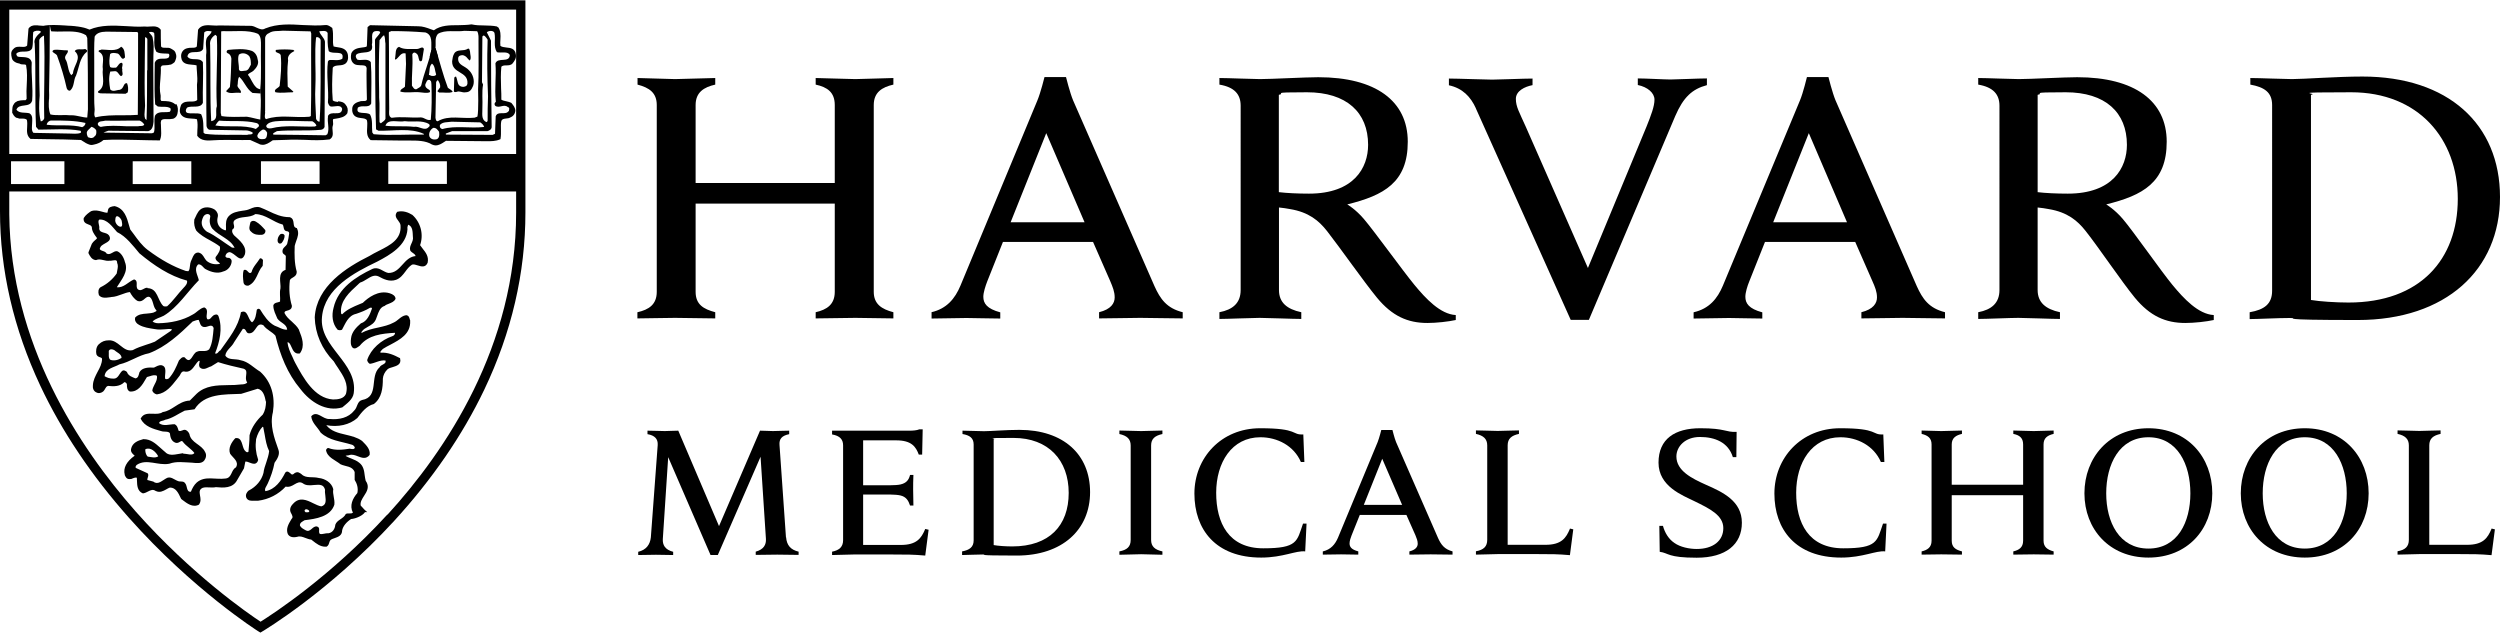 <?xml version="1.0" encoding="UTF-8"?>
<svg xmlns="http://www.w3.org/2000/svg" id="Harvard_Medical_School" data-name="Harvard Medical School" version="1.1" viewBox="0 0 1859.5 470.3" width="395" height="100">
  <defs>
    <style>
      .cls-1 {
        fill: #000;
        stroke-width: 0px;
      }
    </style>
  </defs>
  <g>
    <path class="cls-1" d="M1097.8,80.4c-3.9-8.6-9.9-15-20.1-17.2v-5c6.3,0,27.4.8,32.2.8s23.5-.8,30-.8v4.9c-5.8,1.1-12.4,4.3-12.4,10.2s2.6,10,7.4,20.8l46.2,105,43.6-105.2c3.4-8.5,5.9-15,5.9-20s-5.1-9.4-12.4-10.9v-4.9c5.8,0,19.8.8,24.3.8s20.8-.8,27.1-.8v5c-10.9,2.9-17.5,8.9-23.6,23.1l-64.2,151.5h-13.5l-70.6-157.4h0Z"></path>
    <path class="cls-1" d="M474.2,232c8.4-1.9,14.3-5.7,14.3-15.2V77.9c0-9.1-5.5-12.9-14.3-15.2v-4.9c4.4,0,23.4.8,27.9.8s25.5-.8,29.9-.8v4.9c-8.4,1.9-14.6,5.7-14.6,15.2v58h103.5v-58c0-9.5-5.5-13.3-14.2-15.2v-4.9c4.3,0,24.1.8,29.5.8s24-.8,28.3-.8v4.9c-8.4,1.9-14.6,5.7-14.6,15.2v138.9c0,9.1,5.8,12.9,14.6,15.2v4.6c-4.4,0-23.8-.4-28.3-.4s-25.1.4-29.5.4v-4.6c8.3-1.9,14.2-5.7,14.2-15.2v-65.6h-103.5v65.6c0,9.5,5.9,12.9,14.6,15.2v4.6c-4.4,0-24.5-.4-29.9-.4s-23.6.4-28,.4v-4.6h0ZM692.8,232c11.3-2.6,17.5-10,21.6-19.8l57.2-137.7c2.4-5.7,5.3-17.4,5.3-17.4h16s2.9,11.7,5.3,17.4l60.5,138.1c4.3,9.5,9,16.4,21,19.4v4.6c-6.6,0-27-.4-31.6-.4s-24,.4-30.6.4v-4.6c8.9-2.2,11.6-6.7,11.6-11s-1.5-7.8-3.3-12.1l-12.8-29.2h-67s-11.7,29.4-11.7,29.4c-1.3,3.4-2.9,8.2-2.9,11.4,0,4.9,2.6,8.9,12.6,11.6v4.6c-6,0-21.5-.4-25.2-.4l-25.9.4v-4.6h0,0ZM806.7,165.1l-28.5-66.3-26.5,66.3h55,0ZM692.8,232c11.3-2.6,17.5-10,21.6-19.8l57.2-137.7c2.4-5.7,5.3-17.4,5.3-17.4h16s2.9,11.7,5.3,17.4l60.5,138.1c4.3,9.5,9,16.4,21,19.4v4.6c-6.6,0-27-.4-31.6-.4s-24,.4-30.6.4v-4.6c8.9-2.2,11.6-6.7,11.6-11s-1.5-7.8-3.3-12.1l-12.8-29.2h-67s-11.7,29.4-11.7,29.4c-1.3,3.4-2.9,8.2-2.9,11.4,0,4.9,2.6,8.9,12.6,11.6v4.6c-6,0-21.5-.4-25.2-.4l-25.9.4v-4.6h0,0ZM806.7,165.1l-28.5-66.3-26.5,66.3h55,0ZM1259.9,232c11.3-2.6,17.5-10,21.6-19.8l57.3-137.7c2.4-5.7,5.2-17.4,5.2-17.4h16s2.9,11.7,5.3,17.4l60.4,138.1c4.3,9.5,9,16.4,21,19.4v4.6c-6.6,0-27-.4-31.6-.4s-24.1.4-30.6.4v-4.6c8.9-2.2,11.6-6.7,11.6-11s-1.5-7.8-3.4-12.1l-12.8-29.2h-67.1s-11.7,29.4-11.7,29.4c-1.4,3.4-2.9,8.2-2.9,11.4,0,4.9,2.6,8.9,12.6,11.6v4.6c-5.9,0-21.1-.4-24.7-.4l-26.4.4v-4.6h0,0ZM1373.8,165.1l-28.4-66.3-26.5,66.3h55,0ZM1673.4,232c10.8-1.9,16.6-6.1,16.6-16V77.9c0-9.5-5.8-13.3-16.2-15.2v-4.9c5.9,0,25.7.8,31,.8,8.8,0,33.5-1.9,52.4-1.9,63.7,0,102.3,35.5,102.3,89.6s-40.2,91.5-105.8,91.5-41.9-1.5-50.7-1.5-23.7.8-29.7.8v-5h0ZM1718.9,222.9c6.5,1.1,18.5,1.9,27.9,1.9,53.4,0,81.3-32.2,81.3-77.1s-29.4-79.3-79.3-79.3-23,.8-29.9,1.9v152.6h0Z"></path>
    <path class="cls-1" d="M951.3,215.5c0,9.2,5.8,14.2,16.6,16.5v5c-6,0-25.5-.8-31-.8s-23.9.8-29.9.8v-5c10-1.9,15.8-6.9,15.8-16.5V78.4c0-8.4-4.5-13.8-15.8-15.7v-4.9c6,0,24.9.8,30.2.8,8.7,0,33.6-1.4,43.3-1.4,42.8,0,66.6,17.7,66.6,48s-17.8,39.9-45,46.6c0,0,6.2,3.6,12.4,10.9,7.6,8.9,29.1,38.7,37.5,48.9,8.4,10.2,19.3,21.9,30.8,22.5v3.7c-5.5,1.2-14.4,2.2-21.1,2.2-14.6,0-26.2-5.1-37.5-18.8-9.7-11.8-27.4-37.1-37.1-49.5-6.2-7.9-13.7-14.1-27.5-16.4-2.7-.5-5.3-.9-8.3-1.2v61.4h0ZM951.3,142.7c5.7.7,14,1.1,22.3,1.1,33.5,0,44-19.3,44-36.3,0-24.2-16.1-39.1-45.5-39.1s-14.8.8-20.9,1.9v72.4h0Z"></path>
    <path class="cls-1" d="M1515.6,215.5c0,9.2,5.9,14.2,16.6,16.5v5c-6,0-25.4-.8-31-.8s-23.9.8-29.8.8v-5c10-1.9,15.8-6.9,15.8-16.5V78.4c0-8.4-4.6-13.8-15.8-15.7v-4.9c6,0,24.8.8,30.2.8,8.7,0,33.6-1.4,43.4-1.4,42.8,0,66.6,17.7,66.6,48s-17.8,39.9-45,46.6c0,0,6.2,3.6,12.4,10.9,7.6,8.9,28.4,38.7,36.8,48.9,8.4,10.2,19.3,21.9,30.8,22.5v3.7c-5.5,1.2-14.4,2.2-21.2,2.2-14.6,0-26.2-5.1-37.5-18.8-9.7-11.8-26.7-37.1-36.5-49.5-6.2-7.9-13.7-14.1-27.5-16.4-2.7-.5-5.2-.9-8.3-1.2v61.4h0ZM1515.6,142.7c5.7.7,14.1,1.1,22.4,1.1,33.5,0,44-19.3,44-36.3,0-24.2-16.1-39.1-45.5-39.1s-14.8.8-20.9,1.9v72.4h0Z"></path>
    <path class="cls-1" d="M1234.4,390.9h2.5c1.4,5.2,4.3,9.9,8.5,12.7,4.3,3.1,11.1,4.5,16.6,4.5,12.1,0,19.8-6,19.8-15.5s-9.9-14.4-21.6-20.1c-8.7-4.3-26.6-10.9-26.6-28.6s12.2-25.6,31.1-25.6,18.6,3.1,27,2.7l-.2,18.8h-2.6c-3.4-11.1-13.5-15-24.5-15s-17.5,7.1-17.5,14.5c0,10.6,11.4,16.3,21.9,21,12.8,5.6,26.8,12.2,26.8,28.3s-11.9,26-33.6,26-20.7-3.5-27.5-4.4l-.3-19.3h0Z"></path>
    <path class="cls-1" d="M1429.3,409.9c4.3-1,7.4-3,7.4-7.9v-71.7c0-4.7-2.8-6.7-7.4-7.8v-2.5c2.3,0,12.2.4,14.6.4s13.2-.4,15.4-.4v2.5c-4.3,1-7.6,2.9-7.6,7.8v30h53.1v-30c0-4.9-2.8-6.9-7.3-7.8v-2.5c2.3,0,12.5.4,15.2.4s12.6-.4,14.8-.4v2.5c-4.3,1-7.5,2.9-7.5,7.8v71.7c0,4.7,3,6.7,7.5,7.9v2.4c-2.2,0-12.4-.2-14.8-.2s-12.9.2-15.2.2v-2.4c4.3-1,7.3-3,7.3-7.9v-33.9h-53.1v33.9c0,4.9,3,6.7,7.6,7.9v2.4c-2.2,0-12.7-.2-15.4-.2s-12.4.2-14.6.2v-2.4h0Z"></path>
    <path class="cls-1" d="M1403.2,389.3l-1,20.6c-6.8-.8-16.5,4.6-32.7,4.6-34,0-49.7-21-49.7-47.6s19.9-48.6,48.9-48.6,23.1,5.1,32.1,4.6l.8,20.5h-2.6c-5.2-12.1-17.5-18.4-30.1-18.4-21.3,0-32.9,18.8-32.9,41.3s9.3,41.3,35,41.3,25-5.2,29.6-18.4h2.6,0Z"></path>
    <path class="cls-1" d="M1550.4,366.7c0-26.6,18.5-48.4,47.6-48.4s47.5,21.6,47.5,48.4-18.5,47.8-47.5,47.8-47.6-21.1-47.6-47.8h0ZM1629.2,366.7c0-21.4-9.5-41.7-31.2-41.7s-31.4,20.2-31.4,41.7,9.7,41.1,31.4,41.1,31.2-19.6,31.2-41.1h0Z"></path>
    <path class="cls-1" d="M1666.7,366.7c0-26.6,18.5-48.4,47.6-48.4s47.5,21.6,47.5,48.4-18.5,47.8-47.5,47.8-47.6-21.1-47.6-47.8h0ZM1745.5,366.7c0-21.4-9.5-41.7-31.2-41.7s-31.3,20.2-31.3,41.7,9.7,41.1,31.3,41.1,31.2-19.6,31.2-41.1h0Z"></path>
    <path class="cls-1" d="M618.9,320.1h58.2c1.8,0,4.9-.2,6.7-1h2.5l-.4,18.8h-2.5c-2.2-5.9-5.4-10.6-16.8-10.6h-24.6v33.4h20.1c2.8,0,6.2-.2,7.7-.6,4.3-1,6.2-3.3,7.1-7.1h2.5c-.2,2.9-.2,9.1-.2,11s.2,8.7.2,11.8h-2.5c-1.2-3.7-2.9-6.5-7.1-7.5-1.5-.4-4.9-.7-7.7-.7h-20.1v37.5h28c11.9,0,15.3-5,18.2-11.9l2.5.6-2.5,19.2c-8.8-.8-14.1-.8-24.1-.8h-29.4c-2.7,0-12.9.4-15.8.4v-2.5c5.2-1,8.2-3.5,8.2-8.5v-70.6c0-4.4-2.4-7.1-8.2-8.1v-2.6h0Z"></path>
    <path class="cls-1" d="M841,331.1c0-4.8-2.8-7.3-8.4-8.5v-2.6c3.1,0,13.3.4,16.2.4s12.7-.4,15.8-.4v2.6c-5.5,1.2-8.4,3.5-8.4,8.5v70.3c0,4.8,2.8,7.3,8.4,8.5v2.5c-3.1,0-12.9-.4-15.8-.4s-13.1.4-16.2.4v-2.5c5.7-1.1,8.4-3.5,8.4-8.5v-70.3h0Z"></path>
    <path class="cls-1" d="M984,409.9c5.8-1.4,9-5.1,11.2-10.2l29.5-71.1c1.2-3,2.7-9,2.7-9h8.3s1.5,6.1,2.7,9l31.2,71.3c2.2,4.9,4.7,8.4,10.8,10v2.4c-3.4,0-13.9-.2-16.3-.2s-12.4.2-15.8.2v-2.4c4.6-1.1,6.2-3.4,6.2-5.7s-.8-4-1.7-6.3l-6.7-15.1h-34.7l-6.1,15.2c-.7,1.7-1.5,4.2-1.5,5.9,0,2.6,1.3,4.6,6.5,6v2.4c-3.1,0-10.9-.2-12.8-.2l-13.6.2v-2.4h0ZM1042.9,375.3l-14.8-34.3-13.7,34.3h28.5Z"></path>
    <path class="cls-1" d="M971.8,389.3l-1,20.6c-6.8-.8-16.5,4.6-32.7,4.6-34,0-49.7-21-49.7-47.6s19.9-48.6,48.9-48.6,23.1,5.1,32.1,4.6l.8,20.5h-2.6c-5.2-12.1-17.5-18.4-30.1-18.4-21.3,0-32.9,18.8-32.9,41.3s9.3,41.3,35,41.3,25-5.2,29.6-18.4h2.6Z"></path>
    <path class="cls-1" d="M1167.7,393.1c-2.9,7-6.4,11.9-18.2,11.9h-28.1v-74c0-5,2.9-7.3,8.4-8.5v-2.6c-3.1,0-13.4.4-15.8.4s-13.1-.4-16.2-.4v2.6c5.6,1.2,8.4,3.8,8.4,8.5v70.3c0,5-2.7,7.5-8.4,8.5v2.5c3.1,0,13.8-.4,16.2-.4h29.6c10,0,15.3,0,24.1.8l2.5-19.2-2.5-.6h0Z"></path>
    <path class="cls-1" d="M1853.2,393.1c-2.9,7-6.4,11.9-18.2,11.9h-28.1v-74c0-5,2.9-7.3,8.4-8.5v-2.6c-3.1,0-13.4.4-15.8.4s-13.1-.4-16.2-.4v2.6c5.6,1.2,8.4,3.8,8.4,8.5v70.3c0,5-2.7,7.5-8.4,8.5v2.5c3.1,0,13.8-.4,16.2-.4h29.6c10,0,15.3,0,24.1.8l2.5-19.2-2.5-.6h0Z"></path>
    <path class="cls-1" d="M715.6,409.9c5.5-1,8.6-3.2,8.6-8.2v-71.3c0-4.9-3-6.9-8.3-7.8v-2.5c3.1,0,13.3.4,16,.4,4.5,0,16.6-1,26.3-1,32.8,0,52.6,18.3,52.6,46.3s-20.7,47.2-54.5,47.2-20.9-.8-25.4-.8-12.2.4-15.3.4v-2.5h0ZM739.1,405.2c3.3.6,8.9,1,13.8,1,27.6,0,42-15.5,42-39.8s-15.1-40.9-41-40.9-11.2.4-14.8,1v78.8h0Z"></path>
    <path class="cls-1" d="M584.6,399.5l-4.8-68.7c-.4-4.6,1.8-7,7.2-8.1v-2.6c-3.6,0-9.8.3-12.1.3s-6.5-.3-9.6-.3l-30.5,71-30.3-71c-3,0-7.9.3-10,.3s-9.3-.3-12.9-.3v2.6c5.4.9,7.9,3.6,7.6,8.1l-5.1,68.7c-.6,5.4-3.5,9.3-9.4,10.7v2.4l13.2-.2c1.9,0,9.8.2,12.8.2v-2.4c-6.2-1.6-7.9-5.2-7.7-9.4l4-61,31.5,72.8h5.4l31.8-73.1,4,61.2c.2,4.1-1.5,7.7-7.6,9.4v2.4c3.1,0,14.1-.2,16-.2l15.9.2v-2.4c-5.9-1.4-8.8-4.7-9.3-10.7h0Z"></path>
  </g>
  <g>
    <path class="cls-1" d="M0,0v3.5c0,39.8,0,75.7,0,108.7v44.7c0,43.8,10.1,87.4,30,129.8,15.9,33.8,38.1,66.9,66,98.3,47.4,53.4,95.4,83.9,95.9,84.2l1.8,1.1,1.8-1.1c.5-.3,49.4-29.4,97.6-81.9,28.3-30.9,50.9-63.8,67.1-97.7,20.3-42.5,30.6-86.8,30.6-131.7,0-130,0-154.2,0-154.4V0S0,0,0,0ZM383.9,6.9c0,8.6,0,35.8,0,107.4H6.9v-2.1c0-32.1,0-66.8,0-105.3h377ZM332.4,119.7v16.9h-43.6v-16.9h43.6ZM237.7,119.7v16.9h-43.6v-16.9h43.6ZM142.3,119.7v17h-43.6v-17h43.6ZM47.9,119.7v17H8.2v-17h39.6ZM288.1,382.5c-42.3,46.2-85.1,73.9-94.3,79.7-9.1-6-51.2-35-92.8-81.9C58.5,332.2,7.8,255,6.9,159.3v-17.1h377c0,5.1,0,10.3,0,15.8,0,99.2-52.1,176.9-95.7,224.6Z"></path>
    <path class="cls-1" d="M312.4,182.3c2.9-8,.6-17.1-5.8-22.8h-.1c-2.7-1.7-6.8-3.3-10.9-2.2h-.2c0,0-.1.2-.1.2-2,2.5-.5,4.6.9,6.4.8,1.1,1.6,2.2,1.7,3.4.9,10.5-7.7,14.8-16,19-2.6,1.3-5.1,2.6-7.2,3.9-16.8,8.4-39.3,22.3-40.6,45.6.3,12.1,5.2,23.5,14.2,32.8.9,1.6,2,3.2,3.1,4.8,4.1,6.2,8,12,5.9,19.4-1.6,3.6-6,4.1-9.6,4.1-13.9-.9-22.1-16.1-28.1-27.2l-.9-1.8c-.4-.9-.8-1.8-1.2-2.7-1.7-3.5-3.2-6.8-3.7-10.8.3-.1.5,0,1.1.3.9.8,1.4,2.1,2,3.4,1.1,2.4,2.3,5.1,5.8,4.6h.3s.2-.3.2-.3c3.8-5.3,1.4-11.6-.6-16.6l-.3-.9h0c-1.3-2.4-3.4-4.2-5.3-6-2.2-1.9-4.2-3.8-5.4-6.3,0-1.1.5-1.4,2.1-1.8,1.4-.4,3.3-.9,3.4-3.3h0c0-.1,0-.3,0-.3-1.8-5.8-2.3-12.4-1.5-19,.4-.9,1.2-1.5,2.2-2,1.4-.8,2.9-1.8,2.9-4.2v-.2c-1.8-6.4-1.7-12.9-1.5-19.1.2-1.1.7-2.3,1.1-3.6,1.1-2.9,2.3-6.1.6-9.4v-.3c-.1,0-.4,0-.4,0-1.7-.5-1.9-1.6-2.1-3.5-.2-1.7-.4-3.8-2.9-4.6h-.2c-5.9,0-10.7-2.2-15.7-4.6-2-.9-4-1.9-6.2-2.7-2.8-.8-5.2.2-7.3,1.1-.9.4-1.8.7-2.6.9-1,.2-2,.4-3.1.5-3.8.6-7.7,1.2-10.4,4.2-2.1,2.5-2,5.2-1.9,8.3,0,.5,0,1.1,0,1.6,0,.2-.2.4-.3.5-.3.1-1-.3-1.5-.5-.3-.2-.7-.4-1-.5-3-1.8-4.3-5.1-3.4-8.7.6-2-.2-4-2-5.6-2.7-1.8-6.2-2.3-8.9-1.3-3.1,1.1-4.4,4.1-5.6,6.7-.3.7-.6,1.3-.9,1.9v.2c-.4,2.8.3,6,1.5,8h0c2.9,3.2,6.5,5.2,10,7.1,2.5,1.4,5.2,2.9,7.5,4.7.7,2.6-1,5.2-3,7.7v.2c-.1,0-.2.2-.2.2-.2,1.8,1.1,2.7,2,3.4.8.6,1.2.9,1.3,1.4-3.7.8-7.3,0-9.9-2.2-.6-.6-1.1-1.4-1.7-2.3-1-1.7-2.1-3.5-4.5-3.9h-.1c-2.7,0-3.7,2.5-4.5,4.5-.3.7-.6,1.4-.9,2-.4,1-.6,2.2-.7,3.4-.2,1.6-.3,3.1-1.2,4l-1.9-.2c-9.3-3.2-18.4-8.2-28.4-15.7-4.1-3.1-7.3-7.5-10.4-11.8-.8-1.1-1.6-2.2-2.5-3.3-.3-1-.6-2-.9-3-1.6-5.9-3.5-12.6-10.6-14.4h-.1s-.3,0-.3,0c-1.8.2-4.4.6-4.7,3l-.4,1.9c-1.3,0-2.6-.4-4-.8-2.6-.7-5.2-1.4-8-.4h-.1c-1.8,1.2-4.1,2.8-5.5,5.1v.2c0,0-.1.2-.1.2-.2,3,1.8,3.7,3.5,4.4,1.4.5,2.3.9,2.6,2,0,2.9,1.8,5.4,3.3,7.4.2.3.4.6.6.8-.4.6-1,1.2-1.7,1.7-.8.7-1.6,1.5-2.2,2.5l-2.5,6.3v.4c0,0,0,.3,0,.3,1,2,2.4,4.8,5.3,5.1h.2s.2,0,.2,0c1.8-.8,3.4-.4,5.3,0,1.5.4,3,.7,4.8.5.7,0,1.5,0,2.2-.2,1.1-.2,2.3-.3,2.8.1.3.2.5.7.5,1.4v.2c.9,2,.5,3.8.1,5.8-.1.7-.3,1.5-.4,2.2-3.1,4.4-7.2,7.9-12,10.2-1.8,1.2-1.9,3.7-1.3,5.6v.2c1.8,2.5,5.2,2.1,7.9,1.7.5,0,.9-.1,1.3-.2,2.9-.1,5.4-1.1,7.9-2,2-.7,3.9-1.5,6-1.7,1.1,2.1,3.1,5.3,5.9,6.7h.1c2.3.6,3.8-.6,5-1.7,1.4-1.2,2.3-1.9,3.8-1.3,1.5,1.2,1.9,2.9,2.5,4.8.5,1.8,1,3.7,2.5,5.2,0,.5-.3.7-1.1,1-.3.2-.7.3-1,.5-1.5.5-3.2.6-5,.8-3.2.2-6.5.5-8.7,2.9h-.1c0,.1,0,.3,0,.3-.6,2.3,1.2,4.4,3.1,5.3,3.3,1.8,7.3,2.4,11.2,3,.7.1,1.4.2,2.1.3,1.9.2,3.8,0,5.6-.1,1.9-.2,3.7-.4,5.4,0l-.6,1-12.1,8.2c-2.1.9-4.3,1.6-6.5,2.3-3.4,1.1-6.9,2.3-10,4-3.8.9-6.4-1.2-9.2-3.4-2.5-2-5.1-4.1-8.6-3.9-2.9,0-5.1.8-7.5,3-2,2-2.2,5.2-1.7,7.4h0c.6,1.5,1.8,1.9,2.7,2.2,1.1.4,1.5.6,1.5,1.4-.1,3.4-1.6,6.3-3.3,9.4-1.6,3.1-3.3,6.2-3.5,9.9-.3,2.1.4,4.6,2.7,5.5,1.6.9,3.9.3,5.1-.9.6-.6,1-1.3,1.3-1.9.6-1,1-1.8,2.2-2.1,4.2.5,8.9.5,12.1-2.8.5,0,.8.2,1.2.5.5.4.7.9.7,1.3,0,1.8,0,4.2,2.2,5.2h.2c6,.3,9.2-5.1,11.7-9.5.3-.5.5-.9.8-1.3.7-.2,1.4-.4,2.1-.6,1.9-.6,3.7-1.2,5.3-.3.4,2.2-.5,4.2-1.6,6.2-.7,1.4-1.5,2.9-1.8,4.5v.2s0,.1,0,.1c.3,1.3,1.8,2.5,3.3,2.8h.1s.1,0,.1,0c6.7-.9,10.8-6.2,14.8-11.3.7-.9,1.3-1.7,2-2.6l.3-.5c.8-1.6,1.4-2.7,2.8-2.7,4.3,1.2,6.5-1.9,8.4-4.6.9-1.3,1.7-2.4,2.7-3.2h.7c0,.5,0,.9-.2,1.4-.2.9-.4,1.8.1,3v.2c2.2,2.3,4.6,1.2,6.5.3.8-.4,1.5-.7,2.1-.8l5.2-3.2c6.2,2,12.8,3.5,19,4.9,2.3.9,2.2,2.3,1.9,4.8-.2,1.8-.5,3.8.8,5.4-.8,1.2-2.8,1.5-4.5,1.5-3.1.4-6.4.5-9.7.5-8.3.1-16.9.3-23.4,6.4l-5.1,5.1c-4.6.2-7.9,2.4-11.2,4.5-2.8,1.8-5.4,3.5-8.7,4h-.2s-.1.1-.1.1c-2,1.4-4.7,1.3-7.2,1.2-3.5-.1-7-.3-9,3.3l-.2.3.2.3c2.7,5.6,9.3,7.4,14.7,8.9,1,.4,2.1.5,3.2.5,1.9.1,3.1.2,3.7,1.3.2,2.1.7,5.8,4.2,7,1.3.4,2.4-.2,3.2-.7,1-.6,1.4-.8,2-.3,1.4,1.9,3,3.2,4.7,4.6,1.5,1.3,3,2.5,4.1,4-1,1.4-2.9,1.3-5.5.8-.9-.1-1.8-.3-2.6-.3l-.5-.3h-.2c-.9.1-1.9.3-2.9.5-3.8.7-7.8,1.4-10.3-1.7h-.1c-1.2-1-2.4-2.1-3.5-3.1-3.4-3-6.9-6.2-12.2-6.2h-.2c-4.2,1.1-8.2,2.8-9.1,7.3-.4,2.1.9,3.4,2,4.4.2.2.5.4.7.6-6.1,4.3-8.7,9.2-7.4,14.2v.2c.6,1.3,1.3,3,3.4,3s1.9-.3,2.7-.6c1.1-.4,1.9-.7,2.9-.4,0,.7.1,1.5.1,2.3.1,3.4.3,7.7,4.3,9.3h.2c0,0,.2,0,.2,0,1.3-.2,2.5-.8,3.6-1.4,2-1,3.6-1.8,5.7-.3h.1c2.9,1.4,5.4,0,7.6-1.2,1-.6,1.9-1.1,2.8-1.4,4.4,0,6.3,4.1,8,7.7l.4.8.9.7c3.3,2.5,7.7,6,12.3,3.5h.1c0,0,0-.2,0-.2,1.5-2.1,1.1-4.4.7-6.5-.4-2.6-.8-4.5,2-5.8,1.7-.5,3.3-.4,5-.3,1.5,0,3.1.2,4.8-.2,5.4.5,12.6,1.1,15.9-5.4l5-8.6,1-5c1-.1,2.2.3,3.3.8,1.6.6,3.2,1.2,4.5.5.8-.4,1.4-1.2,1.7-2.4v-.2c0,0,0-.2,0-.2-1.7-5-2.2-9.9-1.5-15.2,1-3.7,2.6-6.9,4.8-9.2l.5.2c.4,1.9.8,3.8,1.1,5.7.7,4.1,1.4,8.3,3.3,12.2-.3,2.9-1.2,5.5-2.1,8.3-.9,2.6-1.8,5.2-2.1,7.9-1.4,5.5-5.4,10.3-10.9,13.1h-.1c-1.4,1.2-2.7,3.2-1.7,5.5,1.2,2.3,3.7,2.2,5.8,2.1,1,0,1.9,0,2.7,0h.1s.1,0,.1,0c7.9-1,15.1-4.7,20.5-10.5,2.7.6,4.8-.6,6.6-1.7,2.1-1.2,3.8-2.2,6.1-.8,2.4,1.9,5.5,1.6,8.5,1.3,4.3-.4,7.1-.4,8.1,3.6-.2,1.3,0,2.8.2,4.3.5,4.1.6,7-3,8-1.9-.3-3.9-1.3-6-2.3-4.8-2.4-10.3-5-15.1.5-2,2-2.6,4.3-1.6,6.4,1.1,2,1.9,3.6.7,4.6l-.5.8c-1.8,3-4,6.7-2.4,10.6,1.2,2.1,3.5,2.8,6.8,2.1h.1c2-.8,4.1,0,6.2.8,1.4.5,2.8,1.1,4.3,1.2.3.2.6.5.9.7,2.9,2.3,5.8,4.6,9.6,4.6s.4,0,.6,0h.2s.1,0,.1,0c1.3-.7,1.7-1.9,2-3,.2-.7.5-1.4.9-1.9.8-.7,2-1.1,3.2-1.5,2.6-.9,5.5-2,5.5-5.7.6-3.1,3.1-6.2,6.7-8.5h0c1.9,0,8.1-1.8,10.3-5.1h1.6c0,0,.1,0,.1,0l-1.5-1.3c-.6-.5-1.4-1.4-2-2.1-.5-.6-1-1.1-1.4-1.5-.5-2.6,1-4.8,2.5-7.2,2.1-3.2,4.4-6.8,1.2-11.3-.3-1.2-.5-2.5-.7-3.9-.4-3.4-.9-7-4-9.4-1.8-1.5-3.8-2.3-5.8-3.1-1.5-.6-3-1.2-4.4-2,.1-.2.5-.3,1.5-.4.5,0,1-.1,1.4-.3,2.1-.6,4.3.2,6.3,1,2.9,1.1,6,2.3,8.6-1v-.2c.1,0,.1-.2.1-.2.5-3.9-2.7-7.1-5.3-9.7l-.4-.4h0c-3.6-2.6-7.9-3.6-12.1-4.6-5.6-1.3-11-2.6-14.5-7.1h0c8.7,1.7,17.3-.2,23.1-5.3h0c3.4-4.5,6.9-9,12.2-10.4h.1s.1-.1.1-.1c5.8-4.5,6.6-11.7,6.6-18.8.2-2.5,1.4-4.9,3.3-6.8.9-.9,2.5-1.4,4.1-1.8,2.9-.9,6.6-2,5.4-6.4v-.3c0,0-.4-.1-.4-.1-4-2.1-8.7-4.3-14-3.9-.2-.1-.3-.3-.3-.4,0-.4.7-1.2,1.2-1.7.3-.3.5-.5.7-.7,1.7-1.1,3.7-2.2,5.7-3.2,7.1-3.8,15.1-8,14.6-17.7v-.2s0-.2,0-.2c-.2-.3-.3-.7-.4-1.1-.3-1.1-.7-2.5-2.6-2.7h0s0,0,0,0c-2.3.3-4,1.7-5.6,3-1.1.9-2.2,1.8-3.5,2.4-3.6,2-7.7,2.9-11.7,3.8-4.3.9-8.6,1.9-12.4,4.1,0,0,0,0,0,0-.1-.3,0-1,.3-1.2h0c1.1-1.6,2.7-2.5,4.5-3.5,2.3-1.3,4.7-2.6,5.9-5.5.3-.8.6-1.6.9-2.4,1.1-3.1,2.2-6.4,5.3-7.5h.2c.9-.8,2-1.3,3.2-1.7,1.9-.8,4-1.5,5-3.6v-.2c0,0,0-.2,0-.2-.2-1.7-1.7-3-4.3-3.8-8.4-2.6-16.1,3.3-20,7.1-.8.3-1.6.7-2.4,1-4.6,1.9-9.4,3.9-12.9,7.5-.2,0-.4,0-.6-.2-.2-.2-.3-.4-.3-.8-.9-8.9,6.3-15.4,12.7-21.2.5-.5,1-1,1.6-1.4,1.7-.5,3.3-1.5,4.9-2.5,2.9-1.8,5.6-3.5,8.8-2,3.5,1.9,7.9,4.2,12.9,2.5,3.2-1.2,5.1-3.7,6.9-6.1,1.4-1.9,2.9-3.9,5-5.2,1.2-.4,2.8.1,4.3.6,2.5.8,5.7,1.8,7.3-2h0c1-4.6-1.4-7.6-3.7-10.5-.7-.9-1.4-1.8-2-2.7ZM153.9,172.1c-2.5-1.8-4.3-4.5-3.8-7.8.5-2.2,1.2-4.8,3.8-5.3,1.3-.2,2.5.5,2.5,1.8h0c-.8,3.3-.5,6.3,1.5,9,5.3,5.8,13.3,7.5,16.6,14.3l-2-.2c-6.3-4-12-8.8-18.6-11.8ZM85.8,163c.2-5.3,4.8-.5,4.8,1.5.2,1.3.5,2.5,0,3.5-1,1-2.3,0-3-.5-1.5-1.3-2.2-3.3-1.8-4.5ZM109.7,213.8c-2.5-.3-4.5,3-7,1.3-2.5-2,.8-6.5-3-7.5-4.3,1.8-7.8,6.5-12.8,5.8,3.3-5.5,9-11.5,6-18.8-.8-3.3-2.8-6.8-5.8-8-3-.3-4.8,3.3-7.8,1.8-1.3-2.8-6.8-1.5-4.5-5,1.8-3,9.3-3.5,6.3-8.5-2-2.8-6.8-1.3-7.3-5,.5-2.3-1.5-5.3,0-6.8,6-.5,9.8,5.5,13.3,9.3h0c6.8,3.3,11.8,10.1,16.6,15.8,10.8,9,22.4,16.8,35.4,20.3.5,2-1,3.8-2.5,5.3-4.3,4.5-7.8,9.8-12.3,13.8-1,.2-2,.2-2.8-.2-4.5-4.3-4-13.1-11.8-13.3ZM85.1,260.2c1.8,1.8,5.3,2.8,5.3,5.8-2.3,1.5-5.8,2.5-8.5,1.3-1.5-1.5-.8-4.3-1-6.5.8-1.8,3-1.3,4.3-.5ZM155.7,259.5c-2.5,2.5-6.3.5-9,1.8-3.8,1-4.5,10.3-9.3,4.3-2-.8-3.3,1.3-4.3,2.3-2,4.8-4,9.5-7.5,13.3-.8.5-2,1-2.8.2-.5-3.3,2-9-2.8-10-2-.2-3.8,1-5.5,1.8-3.8-.2-8.8-.2-10.8,3.5-.5,1.8-.8,4.3-3,4.5-2.3-1-5.3-1.8-6.3-4.8-1-.8-2.5-1.8-3.8-.5-2,2-2.8,5.5-6,5.5s-4.8-.7-6.8-1.8c.5-5.8,7-6.5,11-8.8,8-1.8,14.1-6.8,22.1-8.3,12.6-4.8,22.6-14.1,32.4-23.6,1.5-.5,3-1.2,4.5-1.2,1,2,1,4.8,3.8,5.3h0c2.8.5,6-3,7.3.8-.5,5.3-.8,11.3-3.3,15.8ZM160,262.5c3.3-8.3,5.8-18.3,2.5-27.6-.8-1.8-2.5-1.3-3.8-.5-1.5,1-2.3,3.5-4.5,2.8-1.8-2.8,1.8-7-2.3-8.8-3.5.8-5.5,3.8-8.5,5.3-7.5,4.5-16.6,6.3-25.6,6.5-1.8,0-3.3-.5-4.3-1.3,2.2-2.3,5.5-2.8,8.3-4.3,10.5-6.3,17.6-17.8,26.1-26.4-.8-3.8-4-8.3-.5-11.8,2.8-.3,3.8,3,6,3.8,3.8,2,8.5,3.3,12.6,1.5,3.5-.8,6-4,6.3-7.3.2-1.5-.8-2.3-1.8-2.8-1,0-2.3,0-2.8-1,0-1.8,1.3-3,2.8-3.3,4.3.2,8.5,9.3,11.6,1.8,1.8-6-3.8-10.5-8-14.3-1-1.2-1.8-2.5-1.3-4.3,3.3-2-.8-4.8,1.8-7,4.3-3.3,10.8-1.3,15.3-4.5,7.8.2,13.3,6,20.4,7.8h0c1,1.5.2,4.8,3.3,5,.8,0,1.5.7,1.5,1.5-.3,2.5-.8,5.3-1.5,7.8-.8,2-3.5,2.8-3.5,5.5s2.2,2.2,2.5,3.8l-.2,10.1c-6.3,2-3.3,9.8-3.8,13.8-.8,3.3,0,6.5-.3,9.8-1.5.8-4.3.5-5,2.8,0,3.8,1.8,6.8,3,9.8,2.3,3.3,7,4,7.3,8.3-3.3.2-6.3-2-9.3-3-4.8-2.5-8-7.5-10.8-12-.8-.8-1.8-.8-2.5.2-.5,3-.8,7.3-3.5,9.3-3.3-2-3-10-8.3-7.5-1.8,10.8-9,19.4-15.3,28.4-1.5.5-1.8,2.8-3.8,2.3ZM108.2,333.9c3.8-1.8,7.8,2,9.5,5.3-2.3,1.5-5.3.5-7.8.2-1.5-1.3-2-4-1.8-5.5ZM197.9,298.4c-.2,3.8-.5,6.5-2.5,9.8-4.3,4-8.3,9.3-9.8,15.3,0,4.3-.5,8.3-.8,12.3-1.3,1-2.3-.5-3-1.3-2-3-1.5-9.8-6.8-8.8-2.8,3-5.5,7.5-3.8,11.6,2.3,3.3,6.8,5.8,4.3,10.1-3.8,2-2.8,7.8-7.8,8.3-7.5,1-15.3-2.3-21.4,3-2,1.8-3.3,4.3-4.3,6.8-3.5.5-2.5-4.3-4.3-6.3-1.3-2-3.8-.8-5.5-1.7-2.8-1-5.5-4-8.8-1.8-2.8,1.5-6,5-9.3,2.3l-4.5-1.2c-.2-1.5,1.5-3.5.2-5l-8.8-4c-.5-.8.2-1.8.8-2.3,7.3-4.8,15.6.8,24.1-.8,5.5-2,10.8-1,16.8-.8,3.3.3,7.3,1,9.3-1.7,1.3-1.8,1.8-4.3.5-6.3-2.5-5.5-10.6-6.8-11.6-13.3-.5-1.2-1.5-2.5-2.8-3-2-.7-3.3,1.5-5.3.5-.5-1.8-1-4-3-4.8-3.8,0-8.3,1.8-11.5-.8.5-2,3-1.5,4.5-2.5,5.3-1,9.8-4.5,14.6-6.8l7.3-1c7.3-11.8,22.1-11,34.7-11.5l12.3-3.8c4.3,1,5.3,6,6,9.5h0ZM230,379.8c.3,1.2-1.5,1-2,1-1,.2-1-.5-1.5-1,.3-2.2,3-1,3.5,0ZM309.7,190.2c-9.5.3-11.3,12.8-20.9,12.6-4-.8-7-5-11.8-3-12.3,5.8-25.6,14.3-28.9,28.9-1.5,5.5-1,11.8,3,16.3,1,.5,2.3.5,3.3,0,2.5-4.5,4.5-10.5,10.5-11.8,3.5-1.2,7-2.5,10.3-4.5.5,0,1.2-.5,1.5.5-1.5,4.3-3.5,9.6-8.3,11.1-3.5,3-6.8,6.5-7.3,11.1-.3,2.2-.5,5.3,1.2,7,1.8,1.5,3.8-.5,5.3-1.5,6.5-8,16.3-9,26.1-9.6.5.8-.8,2.3-1.8,2.5-8.3,2.8-16.1,9.5-18.8,17.8.2,1.2,1,2.3,2,2.8,4-.5,7.3-3,11.6-2.5,1,2.8-3.3,2.8-4.3,5-7.8,6.8,0,22.1-13.1,24.4-3.8,1-3.3,5.5-5.8,7.8-4.3,5.5-11.3,7-18.4,6.3-5,.5-9.3-6.8-13.6-2,.5,5,4.5,7.8,7,12.1,6.3,6,15.1,6.5,23.1,9,1,.2,1.8,1,2.3,2,0,1.8-2.3,1.3-3.8,1-5,.8-10.8,1.5-15.8-.5-.8-.2-1.5.8-1.8,1.5.8,5.5,7,7.5,10.8,10.6,3.8,1.8,8.8,1.2,10.5,5.8v5.8c1.8,2.8,2.8,6.3,2,9.8-3.5,4-6,9.3-3.3,14.6-1.5,1.2-3.8,0-5.3,1-1.8,3.7-6.5,4.2-7.8,8-.2,3-2,5.8-5,6.3-2.5-.2-4.3,1-6.5.5-1.5-1.8.8-4.5-2-5.5-3.5-.8-4.8,4.8-8.5,2.8-1.8-1-3.5-1.8-4.3-3.5-.2-2.3,2-3,3.5-4,8.3-1,19.1-2.5,22.1-11.5.5-4.3-1.5-7.8-.8-11.6-1.2-4.8-6-7.8-10.8-8.3-4.5-1.2-9.6.5-12.8-2.8-1.3-1-2.8-2-4.3-1.2-1.3.2-1.8,2-3.3,1.2-1.2-1.2-3-3-4.5-1.2-3,6-7.5,12.6-14.8,13.8-1-1.8,1-3.8,1.8-5.8,2.2-4.8,4-10,5-15.3,2-2.8,4.3-6.3,2.8-10-3-8.5-6.5-17.9-4-27.7,1.8-11.6-1-22.4-9.5-30.1-4.8-2.8-8.8-7.5-14.6-8.5-3.8-1.3-9.3.2-11.3-3.5.5-4,4.8-6.3,6.5-9.8l6.5-10c2.8-.5,2,3.5,4.8,3.3,5.3,0,5-8.8,10.5-6,2.5,3.5,6.5,4.8,9,7.8,3.5,14.3,8.8,28.1,18.6,39.7,7.5,9.8,19.1,17.1,31.1,13.6,3.3-2.8,7.8-5.8,8.5-10.5,3.3-22.9-25.9-34.2-23.6-56.8,2-21.4,23.9-32.9,41.2-41.2,9.5-5,21.6-11.8,22.4-24.1-.2-1.2,0-2,.5-3.3,3.5,1.3,3.3,5.5,3.5,8.8h0c.8,4-3,6.5-2,10.3,1,2,4.3,2.5,4,4.8Z"></path>
    <path class="cls-1" d="M186.8,172.1c2.2,2.3,5,2.5,8,2.3,1.8-.2,3-1.8,2.5-3.5h0c-2-2.3-4.3-4.8-7-6.3-1.3-.8-3-.8-4,.5-.5,2.3-1.8,5.3.5,7Z"></path>
    <polygon class="cls-1" points="211.7 175.1 211.7 175.1 211.7 175.1 211.7 175.1"></polygon>
    <path class="cls-1" d="M209.4,180.6c1.3-1.5,2.3-3.5,2.3-5.5-.3-1.5-2.3-1.8-3.3-1-1.3,1.3-2.3,3.3-1.8,5.5.5,1.3,1.5,1.8,2.8,1Z"></path>
    <path class="cls-1" d="M184.6,212.3c6.5-2.8,6.5-10,10.8-14.8l.2-4.3h0c-.5-.8-1.3-1.5-2.2-1.3-2,3.3-5.3,6.3-6.3,10.3-2.2,2.5-3-3-5.8-1.5-1,2.8-.5,6.3-.2,9,.2,1.8,1.8,2.8,3.5,2.5Z"></path>
  </g>
  <g>
    <path class="cls-1" d="M380.6,76.4h-.1c-1.3-.7-2.6-1-3.9-1.3-1.4-.3-2.6-.5-3.7-1.2,0-2.9,0-5.8-.2-8.5-.2-5.6-.3-11,.2-16,.9-.9,2.2-1,3.6-1,1.6,0,3.4,0,4.7-1.4h0c1.3-1.7,3-3.7,2.5-6.6-.5-4.6-4-5-7.1-5.3-1.7-.2-3.3-.4-4.4-1.2-.2-1.5-.1-3.2,0-4.8.2-3.3.3-6.6-1.9-9.4l-.5.4v-.6c-3.1-.7-6.4-.7-9.6-.8-3.1,0-6.3-.1-9.4-.8h-.1s-.1,0-.1,0c-3,.5-6.4.5-9.7.6-6.4,0-13,0-18.2,3.8-.8-.3-1.5-.5-2.3-.8-2.9-1.1-6-2.2-9.3-2.2l-35.9-.8-1.8,1.4-.5,13.7-.3.9c-1,.3-2.1.5-3.3.6-3,.4-6.4.9-8,4.3v.2c-.8,3.5,0,6.3,2.3,7.8,1.2.8,2.9.8,4.5.9,2.7,0,4.3.1,4.6,2.2-.2,4.5,0,9,0,13.7,0,3.1.2,6.3.2,9.6-.3,1-1.1,1.1-2.7,1.1-1,0-2,0-2.8.4-3.2.8-5.2,2.5-5.4,5-.3,2.3.4,5.3,3,6.4,1.1.6,2.5.7,3.7.9,1.8.2,3.5.4,4.2,1.6.4,1.5.3,3.3.2,5.2-.2,3.2-.5,6.9,2.4,9.4l.2.2,23.1.3c1.7,0,3.5,0,5.2,0,6.1,0,12.5-.1,17.4,3h.1c.9.4,1.7.6,2.5.6,2.4,0,4.5-1.3,6.3-2.5.5-.3,1-.6,1.4-.9l30.5.3c3.1,0,6.7,0,9.7-1.4l.4-.2v-.4c.4-2.2.3-4.4.3-6.5,0-2.4-.2-4.6.3-6.6.5-1.3,1.7-1.6,3.6-1.8,1-.1,2-.2,2.7-.6,2.4-.9,3.8-2.6,4.1-5.1,0-2.3-1.4-4-2.8-5.7h-.1ZM358.8,27c1-2.3,3.1,1,3.9,2.3h0c-.5,14.6-.3,28.4.3,42.1-.3,6.5-.3,12.2-.3,18.2-.3.5-.3.8-.8,1-4.4-1.8-2.9-6.8-3.1-10.7.3-5.5-.5-11.7.5-17.2l-.8-1.8.3-34.1ZM290.9,22.9c9.1,0,16.9.3,25.5,1,5.7,1.8,4.2,8.6,4.4,13-.3,1.7-.8,3.3-1.2,4.9l1,2.3,4,.7,1.2-2.8c-.6-2.2-1.2-4.4-1.9-6.6.5-3.6-.8-7.3,1.8-10.4,5.5-3.4,13-1.3,19.8-2.3l9.4.3c1.3,2.1,1,4.9,1,7.3h0c0,12.5.3,24.2-.3,35.9,0,0,.5,15.9-.5,20.3l-2.1.8c-9.4,1-19.2-2.1-27.3,2.6-1.6.3-1.6-1.8-1.8-2.6l.5-26.8c.2-.3.4-.5.5-.6l-.5-1.5-4.5-.5v1.7c1.1.3.8,2,1,2.8.3,8.8.3,18.5-.5,26.5-2.9.8-4.7-1.8-7.5-1.8-7.3.5-14-.8-21.6.3-2.6-1-1.8-4.2-1.8-6.5-.3-19.8,0-36.9-.3-57,.3-.5,1-.8,1.6-.8ZM285.7,26c1,2.3.5,3.9,1,6.2v55.9c-.5,1.6-2.3,2.3-3.4,3.4l-1-.8c-.3-6,.3-12.8-.3-18.5v-4.4c-.3-12.2-.3-25.8.3-38.2,1-1,2.1-3.1,3.4-3.6ZM315.1,99.9c-12.5-.3-25,.8-37.2-.3l-1-1.3c-.5-4.7.5-9.1-1.6-13.3-2.9-2.6-11.2.8-9.1-5.2,3.1-2.3,8.1.8,9.9-3.1,0-10.9.5-20.6-.3-30.7-2.3-3.1-6.8-1-9.9-1.8-1-1-1.8-2.6-.8-3.9,3.4-2.9,13.3.8,11.5-7.3,1-3.4-1.6-9.9,3.1-10.1,1,0,2.3-.3,3.1.8h0c-.5,2.1-3.1,3.6-3.9,5.7.3,21.3,0,44.5.8,66.6l1.8,1c11.5.3,23.7-2.3,33.6,2.3.5.2.3.2,0,.5ZM307.8,94.1c-6.8-.8-14.3,0-21.1-.8,1.8-5.7,9.9-2.3,14.3-3.4,6,.8,12.8-1,18,2.1.8.5.8,1.8,0,2.1-3.1,3.7-7-.8-11.2,0ZM323.7,103.5c-2.1.2-3.9-.8-4.4-2.6-.5-2.6,1-4.9,2.9-6,2.3-.3,3.4,1.6,4.4,2.9.3,2.3.3,5.7-2.9,5.7ZM328.9,95.7c-1.6-.3-2.1-2.1-1.6-3.1,2.1-2.3,5.5-1.8,8.6-2.3l21.3.5h0c1.3.8,2.6,2.1,2.9,3.4-10.7,1.3-21.1-1.3-31.2,1.6ZM378.3,82.4c-2.3,3.4-8.1-.5-9.6,3.9l-.5,13-1.8.8-34.6-.2c-.5-.5-.3-.8.3-1l4.2-1.6h26.3c1.3-.3,3.1-1.3,3.1-3.1-.3-20.5-.5-41.9-.5-64.2l-3.1-6.2c1.3-1.3,5-1.6,5.7.5h0c1,4.9-1,9.9,1.8,14.3,3.1.8,8.1-1,9.6,2.1-.3,6.2-8.9,1.3-10.7,6.2.8,9.9-.8,17.9.3,28.6-1,.8-1.3,1.8-.5,2.9,2.9,2.3,6.5-1.6,9.4,1,1.8.5.8,2.1.8,3.1Z"></path>
    <g>
      <path class="cls-1" d="M251.4,75.6c-1.5-.2-2.9-.3-3.9-1.2-.7-8.6-.5-14.9,0-24.2.8-1.5,2.5-1.6,4.5-1.8,2-.1,4.3-.3,5.7-2.1,1.5-1.8,1.5-5.2.6-7.3-1.4-3.2-4.5-3.7-7.2-4.1-1.1-.2-2.1-.3-3-.6-.5-2.1-.5-4.1-.4-6.2,0-2.3.1-4.6-.5-7.2v-.3c0,0-.3-.2-.3-.2-.2-.1-.5-.3-.7-.5-1.2-.8-2.6-1.7-4.1-1.5-5.5.6-11.2.2-16.8,0-9.3-.6-19-1.1-27.9,2.5h-.1c-2.1,1.4-4,.5-6.3-.5-1.2-.6-2.5-1.2-4-1.4l-23.7-.3h-.1c-1.4.2-3.1.1-4.9,0-4-.3-8.6-.7-11,3.2v.2c0,0-.9,12.2-.9,12.2-.6.9-1.8,1-3.7,1-1.1,0-2.2,0-3.2.3-3.3.6-5.3,3.6-4.7,7,.6,4.7,4.5,5,7.9,5.3,1.3.1,2.5.2,3.5.5,0,1.8.2,3.4.3,5,.2,3.1.5,6,0,9.4h0c0,0,.2,11.3.2,11.3-1.1,1.2-3,1.2-5,1.2-2.5,0-5.4,0-7.1,2.6v.2c-.9,2.4-1.1,4.3-.6,5.7,1.6,3.8,5.4,4,8.8,4.2,1.4,0,2.7.2,3.7.5.6,2.7.5,5.3.3,8.1,0,1.2-.1,2.5-.1,3.8v.4c2.9,4,7.9,3.6,12.3,3.3,1.5-.1,3-.2,4.3-.2,3.8-.1,7.6,0,11.3,0,3.7,0,7.5.1,11.5,0l6.3,2.8c1,.6,2,.8,3,.8,2.4,0,4.7-1.5,6.6-2.8.3-.2.6-.4.9-.6l10.2-.3c4.8-.3,9.5-.1,14,0,5.8.3,11.7.5,17.8-.3h.2c2.8-1.6,2.5-4.1,2.3-6.3-.1-1.3-.3-2.7.1-3.8.4-1,.3-2,.2-2.9-.1-1.1-.2-1.7.3-2.2.6-.1,1.3-.2,2-.3,3.1-.5,6.6-1.1,8.4-4.1v-.2c.6-2.2.2-4.3-1.3-6-1.4-2.1-3.7-2.4-5.6-2.6ZM235.1,27.6c1.3-.8,3.4.8,3.4,2.3-.3,19.8.5,41.1-.8,60.3-1.1.3-2.3-1-2.6-2.1-.3-8.1-1-16.1-.5-24.7.5-11.2-.8-24.5.5-35.9ZM197.2,82.4V28.3c0-1.8,1.3-3.4,2.9-3.9,2.9-2.1,6.8-1.3,10.4-1.8l20.5.5.5,1.6h0c-.3,20.3.3,41.1-.3,61.4l-1.1.5c-11.2,1-22.1-1.8-32.2,1.8-1.8-1-.3-4.2-.8-6ZM165.7,22.9c8.6.5,18.7-1.3,26.3,2.1,2.3,2.1,2.1,5.7,2.1,8.9-.3,9.9.5,21.6-.5,32h0l.2,3.6c.5,6.8,0,12.2-.2,19.2-3.1-.5-6.5-1.6-9.9-2.1-6.5,0-12.8.5-19-.5l-.5-2.3c0-20.3.3-39.5.3-60.1-.3-1,.8-.5,1.3-.8ZM160.3,25.7l1,1c.8,17.9-1,34.1,0,52-1.6,4.2,1.8,10.1-4.2,11.2-1-17.9-.3-37.2-.8-56.7-.5-3.1,1.3-6,3.9-7.5ZM184.2,100.1c-10.4-.3-21.6.5-31.7-.8l-1.1-.8c-.3-4.7.3-9.6-1.8-13.8-3.1-1.3-7,0-10.4-1-1.6-.8-1-2.9,0-3.9,3.4-1.8,9.9,1,11.7-3.6-.3-10.1.5-19.8,0-30.2-2.9-4.2-8.9-.3-11.5-4.2,1-6,9.4-.8,11.7-5.7l.8-12.2c1.6-1.6,3.7-1,5.5-.8h0c-.5,2.3-2.6,3.1-3.6,4.9-1.6,4.2.3,8.3-.5,12.7.3,18,0,34.9.3,52.5,0,1.3,1,2.9,2.3,3.1l27.8.5c1.5.3,3.4.8,4.4,1.8-.5,1.6-2.6,1-3.9,1.3ZM160.2,93.1c.8-1.3,1.6-2.6,2.8-3.6,9.1.8,19-.5,27.8,1.8h0c1,.3,2.3,1.3,1.6,2.6l-2.1,1.8c-9.1-3.4-20.5-1-30.2-2.6ZM196.1,103.2c-1.8.3-4.7,0-4.7-2.6.5-1.8,2.1-3.4,3.9-4.4,1.8-.5,2.9,1.3,3.4,2.3,0,2.1-.3,4.7-2.6,4.7ZM201.6,95.2c-1.6.3-3.4,0-3.6-1.8,1-2.3,4.2-3.1,6.8-3.4,9.4-.8,18.5,0,27.6,0,1.3.8,2.9,2.1,2.9,3.4l-1.3.5c-10.9.3-22.1-1.3-32.2,1.3ZM244,86.3c-.8,4.7,1.3,8.8-.5,13.3l-1.3.8c-13.3-.3-26.3-.3-38.8-.5-.5-.3-.3-1,.3-1.3l2.3-1.3c10.4-1,21.9,0,32.8-1,1.6-.2,2.9-1.6,2.6-3.1,0-19.8.3-40.3.3-62.4-.5-3.1-3.6-4.9-4.2-7.8,1.8,0,5.2-1,6.2,1.3h0c0,4.7-.3,8.8.8,13.5,3.1,2.9,12-1.3,10.1,5.7-2.9,1.8-6.8.5-9.9,1l-.8,1c-1.3,10.4.8,21.1,0,30.4.3,1,.8,2.9,2.3,3.1,2.9.3,7.3-1.8,8.3,1.8-.5,6.2-8.6.5-10.7,5.5Z"></path>
      <path class="cls-1" d="M130.4,77.4c-2.8-2.5-6.5-2.5-10.2-2.5,0,0,0,0-.1,0,0,0-.1-.1-.2-.2-.6-.6-.5-1.6-.4-2.5,0-.2,0-.4,0-.6,0-.2,0-.3,0-.5h0c0-.1,0-.2,0-.2-.9-4.1-.6-8-.2-12.2.2-2.9.5-5.9.3-9l.8-1.1c.3,0,.7-.1,1-.2.6,0,1.2,0,1.7-.1h.1c1.2,0,2.5-.2,3.7-.5,0,0,.1,0,.2,0h.1c.2-.1.3-.2.5-.3.7-.3,1.3-.8,1.9-1.3s.2-.2.3-.3h0c.9-1.7,1.8-4.1.8-6.4-.1-.6-.4-1.2-.9-1.8l-.2-.2c-.2-.2-.5-.4-.8-.6-.5-.3-1-.6-1.5-.9-1.2-.8-2.6-.7-4.1-.7-1.7,0-2.9,0-3.4-1-.2-4.1-.2-8-.2-12v-.4c-.3-.4-.6-.7-.9-1,0,0-.2-.2-.3-.2l-.2-.2h0c-.3-.2-.7-.4-1.1-.6-.5-.2-.9-.3-1.5-.4-1.3-.2-2.7,0-4,0-1.5.1-2.8.2-4,0h0s0,0,0,0c-4.7.3-9.4,0-14-.3-9.1-.5-18.5-1-27,2.6-.7-.3-1.4-.6-2.1-.8-.2,0-.4-.1-.6-.2-.4-.2-.9-.3-1.3-.4-.8-.2-1.6-.4-2.3-.5-.8-.2-1.5-.3-2.4-.4-.8,0-1.5-.2-2.3-.3,0,0,0,0-.2,0-.8,0-1.5-.1-2.3-.2-1.6,0-3.3-.2-5-.3-5.4-.3-11.1-.7-15.9.3-.8,0-1.7-.1-2.6-.2h-.1s0,.7,0,.7h0v-.7c-.6,0-1.1-.1-1.6-.2-.2,0-.4,0-.6,0-1.4,0-2.5,0-3.4.4-.3,0-.5.2-.8.3-.4.2-.8.5-1.1.8,0,0-.2.2-.2.2-.3.3-.5.6-.6.9h0c0,.1-1,12.5-1,12.5-1.1,1.1-2.6,1-4.3.9-2-.1-4.2-.3-5.8,1.5-2.4,2.1-1.8,4.5-1.3,6.7,0,.2,0,.3.2.5v.2c0,0,0,0,0,0,0,.2.2.5.4.8,0,.1.2.2.3.4.1.1.2.3.4.4.2.2.5.4.7.6h.2c0,.1,0,.1,0,.1.2.1.4.2.7.4.1,0,.2.1.4.2.3.1.6.2.9.3.5.1,1,.3,1.6.4.9.6,1.9.6,2.8.6s1.5,0,2,.5,0,0,0,0c1,5.1.7,10.1.5,14.5-.2,3.2-.3,6.5-.1,9.9v.8c0,0-.8.9-.8.9-.5,0-1,0-1.5,0-1.4,0-2.9.2-4.2.6-.2,0-.3.1-.5.2-.5.2-1,.5-1.4.8-.1.1-.3.3-.4.4-.2.2-.5.5-.6.8-.2.3-.3.5-.5.8,0,0,0,.2-.2.3h0c-.1.4-.2.7-.3,1,0,.1,0,.3-.1.5-.2,1.2-.2,2.5-.2,3.8v.3l.2.2c.1.1.2.3.3.5.1.2.2.3.3.5v.2c.4.4.6.8,1,1.2,0,0,.2.2.2.2.5.5,1,.8,1.5.9.1,0,.2,0,.3,0,.5.2,1,.4,1.5.5.2,0,.4,0,.6,0,.5,0,.9,0,1.4,0,1.4,0,2.6,0,3.6.9,0,0,0,0,0,0,.4,1.8.3,3.7.2,5.4-.2,3.1-.4,6.3,2.3,8.6l.2.2h.3c4,0,8.1.2,12.2.2,8.2.1,16.6.2,25.1.6.2.2.5.3.7.5.6.4,1.2.8,1.8,1.1.4.2.7.5,1.1.7.8.4,1.6.8,2.5,1.1.5.1.9.3,1.4.3h0s.1,0,.1,0c.6,0,1.3-.1,2-.3,2.7-.5,5.2-1.7,7.1-3.4,8.3-.5,17.2-.2,25.9,0,5.1.1,10.3.3,15.5.3h.5s.2-.5.2-.5c0-.1,0-.2.1-.3v-.3c.2-.2.2-.4.3-.6.6-2.2.4-5,.3-7.4,0-1-.1-2-.1-2.9h0c-.2-1.2,0-2.1.2-2.7,0-.1.1-.3.3-.4.7-.8,2.4-.8,4.2-.7,1.3,0,2.9,0,4.3-.3.4-.1.8-.3,1.1-.5,1.1-.7,1.9-1.8,2.2-3.3.6-2.6.4-5-.6-6.8v-.2ZM109.4,52.1c0,12.9,0,25.2-.4,36.9-.2-.1-.5-.3-.6-.5-.1-.1-.3-.2-.4-.3-.8-2-.5-4.4-.3-6.7,0-1.1.2-2.1.2-3.1-.5-11.2-.3-22.8-.2-34,0-5.5.2-11.3.2-16.9.1,0,.2,0,.3,0,.5,0,1.1.7,1.4,1.2,0,7.8,0,15.7,0,23.4ZM78.2,23.3l24,.3.5.8c0,20.8,0,40.5-.2,60.8-3.7.3-7.5.3-11.6.3-6.7,0-13.6,0-20,1.6-.9-1.1-.8-2.5-.6-4.2.1-1.1.2-2.3,0-3.4-.3-3.8-.2-8-.2-12,0-3.1,0-6.2,0-9.2,0-4.1,0-8.4,0-12.6,0-6.3-.2-12.8.3-18.7,1.7-3.3,6.1-3.6,7.9-3.6ZM70.1,101.5c-.8,1-2.5,1.2-3.8.6h-.2c-.9-.2-1.2-1.3-1.5-2.7v-.2c-.3-1.5.5-2.3,1.9-3.6.5-.5,1-.9,1.5-1.5,1.5.3,2.6,1.3,3.5,2.4.4,1.8.2,3.9-1.3,4.8l-.2.2ZM36.5,73.8c0-2.2.2-4.4,0-6.7.4-17.5.5-31.5.5-42.9s.2-.7,1.4-1.1c2.8.2,5.7.2,8.5.1,6.3-.1,12.3-.2,17.1,2.8l.9,2c.5,17.4.5,34.8.5,53.1l-.5,6.1h0c-1.8,0-3.5-.4-5.4-.8-2-.4-4.1-.9-6.2-.9s-1,0-1.5,0c-2-.2-4.1-.2-6.1-.1-2.9,0-5.7.1-8.2-.5-1.5-3.6-1.3-7.3-1.1-11.2ZM32.7,26.3c1,21.1-.3,41.3.2,61.4-.2,1-1.3,2.3-2.6,2.3-1.6-6.5-1.3-12.8-.8-19.2-.5-13.3-.3-28.1-.3-41.4.5-1.3,2.1-2.6,3.4-3.1ZM60,98.6c-2.6,1-5.7.5-8.6.5l-26.5-.5c-1.8-1.6-1-5.2-1-7.3s.8-5.7-2.1-7.3c-3.6-.8-7.3.3-9.6-2.6,1.8-5.2,10.1-1,11.7-6.8.8-9.6-.8-19.2-.3-28.3-1.1-5.2-6.8-3.6-10.4-4.4-.5-.5-1.3-1.3-1-2.3,3.1-3.1,9.4.5,11.7-3.9,1-4.2.3-8.1.8-12,1.3-1.3,3.7-1.3,5.5-.8v1h0c-2.3,1.8-5.5,5.2-4.4,8.3,1,21.8,0,41.3,1,61.9l1.8,2.1c10.1,0,21.3-1,31.2.8.5.3.5,1,.3,1.6ZM61.3,94.4c-8.3-2.3-17.4-.8-26.3-1.8l-.3-.3c.5-1.6,1.8-2.9,3.6-2.9,8.8,0,17.4,0,25.2,1.8.2,1.3-1,2.6-2.3,3.1ZM74.8,94.1c-1-.3-2.1-1-2.1-2.3.8-2.3,3.6-1.6,5.7-2.3,8.1.3,17.7-.2,25.5,0,1.3.5,2.6,1.6,3.4,2.9-.8,1.6-3.1.8-4.7,1.3h-8.3c-6.8-.3-13.5-.8-19.5.5ZM125.8,83c-1,.2-2.2.2-3.4.2-2.7,0-5.8,0-7.2,2.8v.2c-.4,1.9-.4,3.8-.3,5.7,0,2.2.2,4.3-.4,6.4l-1.4.6-36-.5s0,0,0,0c0,0,.1-.1.2-.2l3.3-1.2,29.5.3h.2c3.3-.8,3.6-4.5,3.9-6.9,0-.3,0-.5,0-.8-.1-7.3-.1-14.2-.1-20.9s0-13.5-.1-20.5c0-2.5,0-4.9.1-7.3.2-4.4.4-8.9-.6-13.3-.2-1-.9-1.7-1.5-2.4-.5-.5-.9-1-1.2-1.5,1.3-.4,3.2-.3,3.9.7.2,1.4.2,3,.1,4.6-.1,3.1-.2,6.4,1.5,9.2v.2c0,0,.2,0,.2,0,1.8,1.1,4.2,1.1,6.3,1.2,1,0,2,0,2.8.2.7.9.2,2.1,0,2.6-1,1-2.6,1-4.3,1-2.4,0-5.1,0-6.2,3.1v.2c0,2.9,0,5.8-.1,8.6,0,7.1-.2,14.4.4,21.8v.3s2,1.6,2,1.6h.2c1.1.2,2.3.2,3.5.2,2.3,0,4.4,0,5.8,1.3.2,1.4-.2,2.3-1.1,2.6Z"></path>
    </g>
  </g>
  <g>
    <path class="cls-1" d="M190.9,65c-3.1-2.6-3.9-6.5-6.5-9.6,1-1.6,2.9-1.8,4.2-3.1,2.1-2.1,4.2-4.9,3.1-8.1-.3-2.6-1.6-5.2-4.2-6.5-5.5-2.1-12.5-1.3-18-.8-1,.5-1.3,1.6-.5,2.3,2.1.8,2.9,2.3,3.1,4.2-.3,7-.3,14.1-1.1,21.1l-2.9,3.1c2.9,2.6,6.8.5,10.9,1.3,1-1.8-1.8-3.1-2.4-5.2.5-2.1,0-4.9,1.3-6.8,3.9,3.4,5.2,8.8,9.9,12l6.1.4v-3.3c-.9.5-2.5-.8-3.2-1h0ZM182.9,52.3c-1.8,0-4.7,1.3-5.2-1,.2-3.4-1.3-7.8,0-10.9,2.3-1.8,6-1,7.8,1.3,1.1,1.8,1.1,4.2,1.1,6.2-1.1,1.8-1.6,3.9-3.6,4.4h0Z"></path>
    <path class="cls-1" d="M325.8,59.5c1,1.6,1.8,3.1,1.6,5.2l-2.1,2.9,1.3,1c3.1-.3,7.3.8,10.1-.5-.8-1.6-2.6-2.1-3.6-3.1-3.6-9.6-6.2-19.7-9.1-29.5l-3.1,1.5c-1.8,8.8-5.5,16.9-7.5,26-.5,1.8-2.3,2.1-3.6,3.1-1.8.5-2.6-1.6-3.4-2.6-.3-7.8.8-14.3.3-22.6-.3-1.3,1.3-2.8,2.6-1.6,2.1,1,1.8,3.6,2.6,5.5.5.8,1.8.8,2.1-.5l1.3-8.1c-1-2.6-3.4.3-5.5,0-3.9-.2-9.4.8-13-1.6-3.1,1-2.3,5.5-2.9,8.3-.3.5,0,1,.3,1.3,2.6-1.6,3.9-5.7,7.5-4.7l.3,7.8-.8,16.9c-1,1.3-3.6,1.8-3.4,3.7,4.4,1.3,9.9,0,14.3.5,2.6.3,5.5.8,7.5,0,.5-.5.3-1.3-.3-1.8-1.6-.8-3.4-2.1-2.9-4.2.8-1.3,1-3.9,3.4-3.1.6,0,.8.3,1,.7l3.7.4h0c.5-.6.5-.9,1.3-.9h0ZM320.3,55.9l-1.3-.5c.8-2.9,0-6.2,2.3-8.3,2.3,1.6,2.1,5.2,3.1,8.1-.5,1.3-2.9,1.3-4.2.8h0Z"></path>
    <path class="cls-1" d="M349.6,38.2c0,1.8,1.3,5.3-.3,6.6-1.9-1.6-2.1-3.2-5-4-1.6,0-3.2.3-3.5,2.1-.5,5.6,5,5.6,8.2,9.3,2.9,2.9,4.2,7.7,2.9,11.4-1.2,3-2.6,4.8-5.6,4.8-2.6.5-4.5-1.3-6.6-.3-.5,0-1.6.5-2.1-.3l.3-10.3c.3-.5.8-.8,1.3-.8,1.6,3.4.5,7.4,5.3,7.7,1.6-.3,2.9-.4,3.2-2.6.5-9.3-11.6-7-11.4-16.5.3-2.1.5-4,1.6-5.8,2.1-3.5,6.9-1.3,10.1-3.5,1.3-.5,1.3,1.3,1.6,2.1h0Z"></path>
    <path class="cls-1" d="M219,37.7c-2.6,1.3-5.5,3.4-4.7,7-.8,6.2-.5,12.8-.3,19.5l4.2,3.7-.3.5c-4.4,0-8.6.8-13,0-1.8-2.1,2.3-3.1,3.1-4.7.8-7.3,1.6-14.8.8-22.9-.8-2.3-4.7-1.3-3.6-3.9,3.9-.5,9.1-.5,13,0l.8.8h0Z"></path>
    <path class="cls-1" d="M92.8,42.6c-2.6,3.1-3.1-2.9-5.7-3.1-1.6-.3-3.9-.8-5.2.5-.5,3.4-1,6.5,0,9.6,1,.8,3.1.5,4.4.5,1.6-1.1,2.3-3.9,4.4-3.6,1.3,1.3-.5,3.4.3,4.7-.5,2.1,1.3,4.4-1,5.2-1.6-.8-2.3-3.7-4.4-3.7l-3.6.3c-1.3,4.7-.8,8.8,0,13.3,2.1,2.1,4.7.3,7,.3,3.4-.8,2.6-5.5,5.5-4.9.8,1.8,1.1,4.7.5,6.8l-1.6,1-18.5-.3c-.8-.2-2.6-.2-1.8-1.6,6-3.7,2.6-10.7,3.4-16.4-.8-4.2,2.3-10.4-3.1-13-.3-1.6,1.6-1,2.1-1.6,4.7,0,10.9,1.8,14.6-2.1,2.9,1.6,2.6,5.2,2.9,8.1h0Z"></path>
    <path class="cls-1" d="M64.4,38.5c-5.2,4.2-5.5,11.4-7.8,17.4-2.1,3.4-1.1,8.3-4.4,11.2-1.3.5-2.3-.8-2.6-1.8-1.8-8.1-4.2-16.1-7-23.7-.3-2.3-5.7-2.9-2.6-4.7,3.9-.5,6.8.5,10.4.3.8,2.3-2.9,3.6-1.8,6.5,2.3,3.4,1.6,8.6,4.4,12l1.3-1.3c.3-6,7-11.4,1.3-16.6,1.3-2.3,5.2-.8,7.8-1.6.5.5,2.3,1,1,2.3h0Z"></path>
  </g>
</svg>

